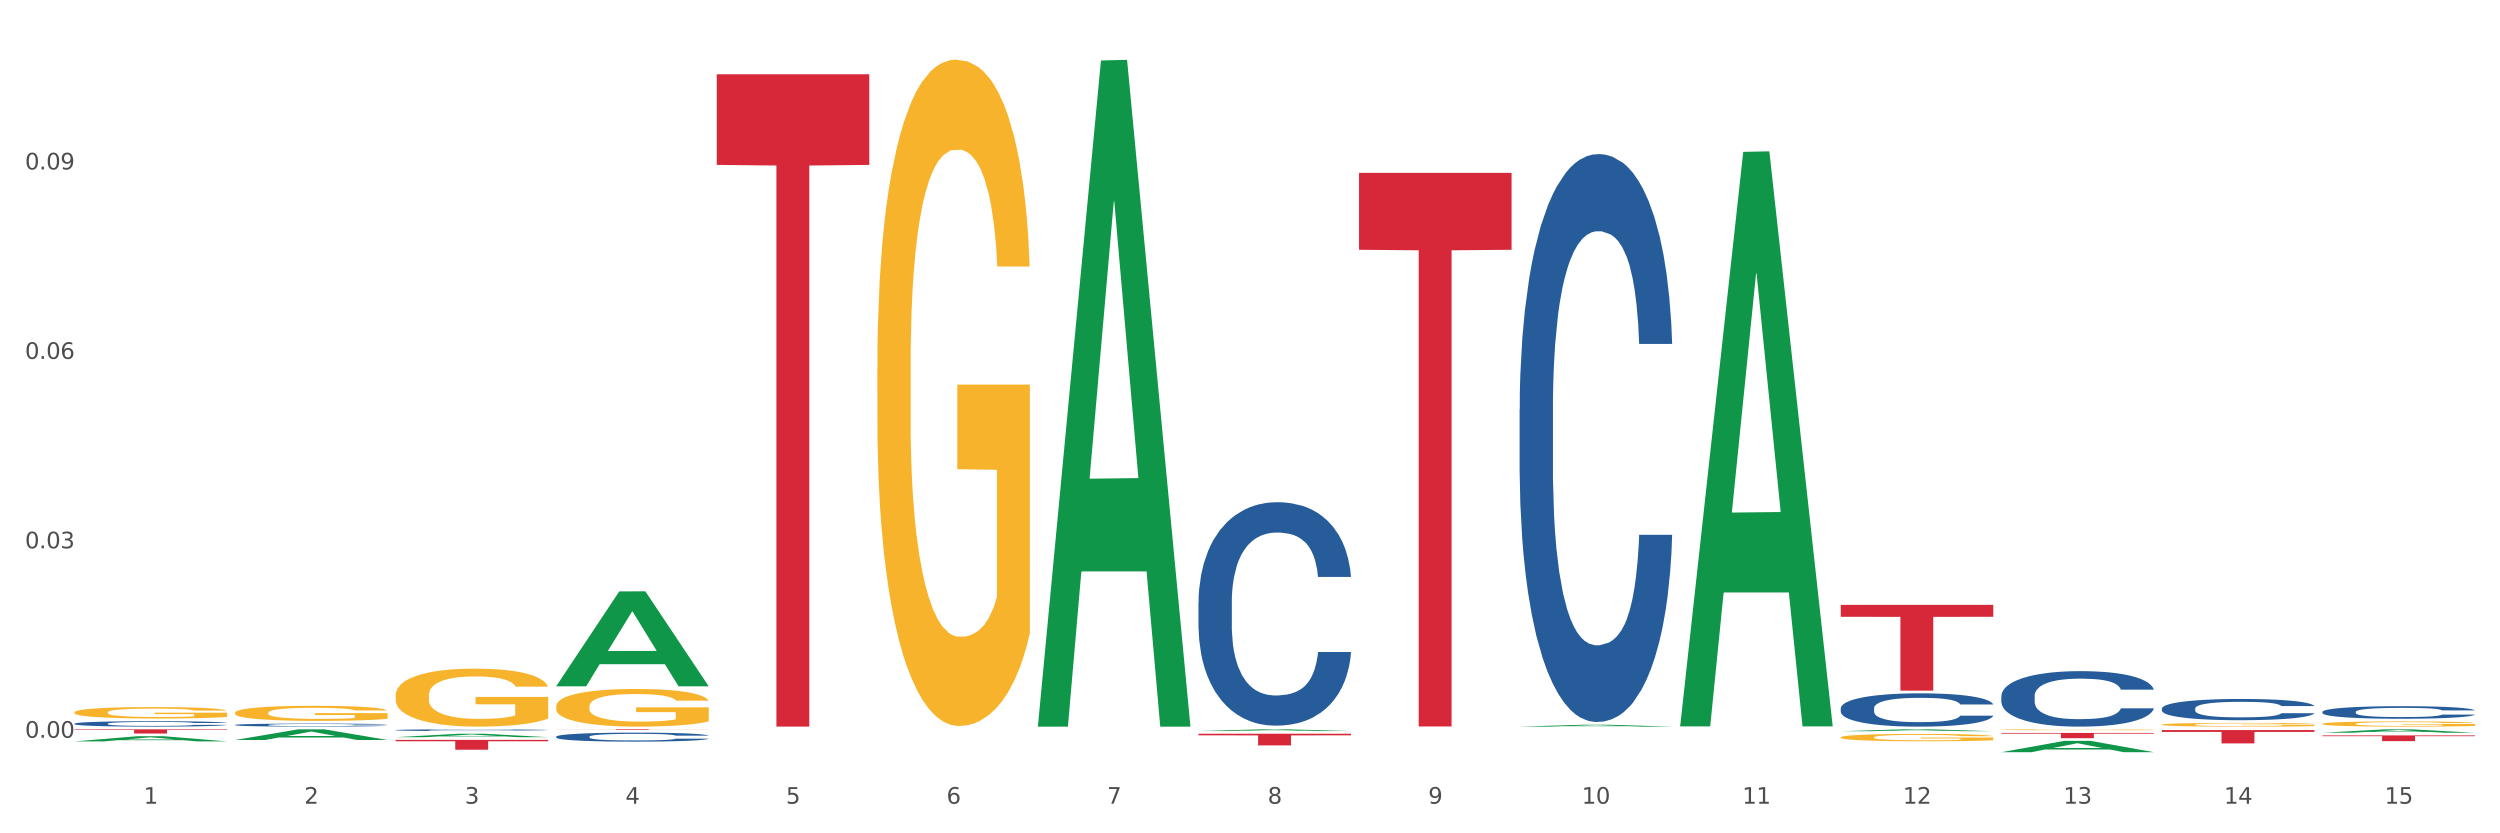 <?xml version="1.0" encoding="utf-8" standalone="no"?>
<!DOCTYPE svg PUBLIC "-//W3C//DTD SVG 1.1//EN"
  "http://www.w3.org/Graphics/SVG/1.1/DTD/svg11.dtd">
<svg xmlns:xlink="http://www.w3.org/1999/xlink" width="1080pt" height="360pt" viewBox="0 0 1080 360" xmlns="http://www.w3.org/2000/svg" version="1.1">
 <rect x="0" y="0" width="1080" height="360" fill="#333333" stroke="none"/>
 <defs>
  <style type="text/css">*{stroke-linejoin: round; stroke-linecap: butt}</style>
 </defs>
 <g id="figure_1">
  <g id="patch_1">
   <path d="M 0 360 
L 1080 360 
L 1080 0 
L 0 0 
z
" style="fill: #ffffff; stroke: #ffffff; stroke-linejoin: miter"/>
  </g>
  <g id="axes_1">
   <g id="matplotlib.axis_1">
    <g id="xtick_1">
     <g id="text_1">
      <!-- 1 -->
      <g style="fill: #4d4d4d" transform="translate(62.07 347.204) scale(0.096 -0.096)">
       <defs>
        <path id="DejaVuSans-31" d="M 794 531 
L 1825 531 
L 1825 4091 
L 703 3866 
L 703 4441 
L 1819 4666 
L 2450 4666 
L 2450 531 
L 3481 531 
L 3481 0 
L 794 0 
L 794 531 
z
" transform="scale(0.016)"/>
       </defs>
       <use xlink:href="#DejaVuSans-31"/>
      </g>
     </g>
    </g>
    <g id="xtick_2">
     <g id="text_2">
      <!-- 2 -->
      <g style="fill: #4d4d4d" transform="translate(131.436 347.204) scale(0.096 -0.096)">
       <defs>
        <path id="DejaVuSans-32" d="M 1228 531 
L 3431 531 
L 3431 0 
L 469 0 
L 469 531 
Q 828 903 1448 1529 
Q 2069 2156 2228 2338 
Q 2531 2678 2651 2914 
Q 2772 3150 2772 3378 
Q 2772 3750 2511 3984 
Q 2250 4219 1831 4219 
Q 1534 4219 1204 4116 
Q 875 4013 500 3803 
L 500 4441 
Q 881 4594 1212 4672 
Q 1544 4750 1819 4750 
Q 2544 4750 2975 4387 
Q 3406 4025 3406 3419 
Q 3406 3131 3298 2873 
Q 3191 2616 2906 2266 
Q 2828 2175 2409 1742 
Q 1991 1309 1228 531 
z
" transform="scale(0.016)"/>
       </defs>
       <use xlink:href="#DejaVuSans-32"/>
      </g>
     </g>
    </g>
    <g id="xtick_3">
     <g id="text_3">
      <!-- 3 -->
      <g style="fill: #4d4d4d" transform="translate(200.802 347.204) scale(0.096 -0.096)">
       <defs>
        <path id="DejaVuSans-33" d="M 2597 2516 
Q 3050 2419 3304 2112 
Q 3559 1806 3559 1356 
Q 3559 666 3084 287 
Q 2609 -91 1734 -91 
Q 1441 -91 1130 -33 
Q 819 25 488 141 
L 488 750 
Q 750 597 1062 519 
Q 1375 441 1716 441 
Q 2309 441 2620 675 
Q 2931 909 2931 1356 
Q 2931 1769 2642 2001 
Q 2353 2234 1838 2234 
L 1294 2234 
L 1294 2753 
L 1863 2753 
Q 2328 2753 2575 2939 
Q 2822 3125 2822 3475 
Q 2822 3834 2567 4026 
Q 2313 4219 1838 4219 
Q 1578 4219 1281 4162 
Q 984 4106 628 3988 
L 628 4550 
Q 988 4650 1302 4700 
Q 1616 4750 1894 4750 
Q 2613 4750 3031 4423 
Q 3450 4097 3450 3541 
Q 3450 3153 3228 2886 
Q 3006 2619 2597 2516 
z
" transform="scale(0.016)"/>
       </defs>
       <use xlink:href="#DejaVuSans-33"/>
      </g>
     </g>
    </g>
    <g id="xtick_4">
     <g id="text_4">
      <!-- 4 -->
      <g style="fill: #4d4d4d" transform="translate(270.169 347.204) scale(0.096 -0.096)">
       <defs>
        <path id="DejaVuSans-34" d="M 2419 4116 
L 825 1625 
L 2419 1625 
L 2419 4116 
z
M 2253 4666 
L 3047 4666 
L 3047 1625 
L 3713 1625 
L 3713 1100 
L 3047 1100 
L 3047 0 
L 2419 0 
L 2419 1100 
L 313 1100 
L 313 1709 
L 2253 4666 
z
" transform="scale(0.016)"/>
       </defs>
       <use xlink:href="#DejaVuSans-34"/>
      </g>
     </g>
    </g>
    <g id="xtick_5">
     <g id="text_5">
      <!-- 5 -->
      <g style="fill: #4d4d4d" transform="translate(339.535 347.204) scale(0.096 -0.096)">
       <defs>
        <path id="DejaVuSans-35" d="M 691 4666 
L 3169 4666 
L 3169 4134 
L 1269 4134 
L 1269 2991 
Q 1406 3038 1543 3061 
Q 1681 3084 1819 3084 
Q 2600 3084 3056 2656 
Q 3513 2228 3513 1497 
Q 3513 744 3044 326 
Q 2575 -91 1722 -91 
Q 1428 -91 1123 -41 
Q 819 9 494 109 
L 494 744 
Q 775 591 1075 516 
Q 1375 441 1709 441 
Q 2250 441 2565 725 
Q 2881 1009 2881 1497 
Q 2881 1984 2565 2268 
Q 2250 2553 1709 2553 
Q 1456 2553 1204 2497 
Q 953 2441 691 2322 
L 691 4666 
z
" transform="scale(0.016)"/>
       </defs>
       <use xlink:href="#DejaVuSans-35"/>
      </g>
     </g>
    </g>
    <g id="xtick_6">
     <g id="text_6">
      <!-- 6 -->
      <g style="fill: #4d4d4d" transform="translate(408.901 347.204) scale(0.096 -0.096)">
       <defs>
        <path id="DejaVuSans-36" d="M 2113 2584 
Q 1688 2584 1439 2293 
Q 1191 2003 1191 1497 
Q 1191 994 1439 701 
Q 1688 409 2113 409 
Q 2538 409 2786 701 
Q 3034 994 3034 1497 
Q 3034 2003 2786 2293 
Q 2538 2584 2113 2584 
z
M 3366 4563 
L 3366 3988 
Q 3128 4100 2886 4159 
Q 2644 4219 2406 4219 
Q 1781 4219 1451 3797 
Q 1122 3375 1075 2522 
Q 1259 2794 1537 2939 
Q 1816 3084 2150 3084 
Q 2853 3084 3261 2657 
Q 3669 2231 3669 1497 
Q 3669 778 3244 343 
Q 2819 -91 2113 -91 
Q 1303 -91 875 529 
Q 447 1150 447 2328 
Q 447 3434 972 4092 
Q 1497 4750 2381 4750 
Q 2619 4750 2861 4703 
Q 3103 4656 3366 4563 
z
" transform="scale(0.016)"/>
       </defs>
       <use xlink:href="#DejaVuSans-36"/>
      </g>
     </g>
    </g>
    <g id="xtick_7">
     <g id="text_7">
      <!-- 7 -->
      <g style="fill: #4d4d4d" transform="translate(478.267 347.204) scale(0.096 -0.096)">
       <defs>
        <path id="DejaVuSans-37" d="M 525 4666 
L 3525 4666 
L 3525 4397 
L 1831 0 
L 1172 0 
L 2766 4134 
L 525 4134 
L 525 4666 
z
" transform="scale(0.016)"/>
       </defs>
       <use xlink:href="#DejaVuSans-37"/>
      </g>
     </g>
    </g>
    <g id="xtick_8">
     <g id="text_8">
      <!-- 8 -->
      <g style="fill: #4d4d4d" transform="translate(547.634 347.204) scale(0.096 -0.096)">
       <defs>
        <path id="DejaVuSans-38" d="M 2034 2216 
Q 1584 2216 1326 1975 
Q 1069 1734 1069 1313 
Q 1069 891 1326 650 
Q 1584 409 2034 409 
Q 2484 409 2743 651 
Q 3003 894 3003 1313 
Q 3003 1734 2745 1975 
Q 2488 2216 2034 2216 
z
M 1403 2484 
Q 997 2584 770 2862 
Q 544 3141 544 3541 
Q 544 4100 942 4425 
Q 1341 4750 2034 4750 
Q 2731 4750 3128 4425 
Q 3525 4100 3525 3541 
Q 3525 3141 3298 2862 
Q 3072 2584 2669 2484 
Q 3125 2378 3379 2068 
Q 3634 1759 3634 1313 
Q 3634 634 3220 271 
Q 2806 -91 2034 -91 
Q 1263 -91 848 271 
Q 434 634 434 1313 
Q 434 1759 690 2068 
Q 947 2378 1403 2484 
z
M 1172 3481 
Q 1172 3119 1398 2916 
Q 1625 2713 2034 2713 
Q 2441 2713 2670 2916 
Q 2900 3119 2900 3481 
Q 2900 3844 2670 4047 
Q 2441 4250 2034 4250 
Q 1625 4250 1398 4047 
Q 1172 3844 1172 3481 
z
" transform="scale(0.016)"/>
       </defs>
       <use xlink:href="#DejaVuSans-38"/>
      </g>
     </g>
    </g>
    <g id="xtick_9">
     <g id="text_9">
      <!-- 9 -->
      <g style="fill: #4d4d4d" transform="translate(617 347.204) scale(0.096 -0.096)">
       <defs>
        <path id="DejaVuSans-39" d="M 703 97 
L 703 672 
Q 941 559 1184 500 
Q 1428 441 1663 441 
Q 2288 441 2617 861 
Q 2947 1281 2994 2138 
Q 2813 1869 2534 1725 
Q 2256 1581 1919 1581 
Q 1219 1581 811 2004 
Q 403 2428 403 3163 
Q 403 3881 828 4315 
Q 1253 4750 1959 4750 
Q 2769 4750 3195 4129 
Q 3622 3509 3622 2328 
Q 3622 1225 3098 567 
Q 2575 -91 1691 -91 
Q 1453 -91 1209 -44 
Q 966 3 703 97 
z
M 1959 2075 
Q 2384 2075 2632 2365 
Q 2881 2656 2881 3163 
Q 2881 3666 2632 3958 
Q 2384 4250 1959 4250 
Q 1534 4250 1286 3958 
Q 1038 3666 1038 3163 
Q 1038 2656 1286 2365 
Q 1534 2075 1959 2075 
z
" transform="scale(0.016)"/>
       </defs>
       <use xlink:href="#DejaVuSans-39"/>
      </g>
     </g>
    </g>
    <g id="xtick_10">
     <g id="text_10">
      <!-- 10 -->
      <g style="fill: #4d4d4d" transform="translate(683.312 347.204) scale(0.096 -0.096)">
       <defs>
        <path id="DejaVuSans-30" d="M 2034 4250 
Q 1547 4250 1301 3770 
Q 1056 3291 1056 2328 
Q 1056 1369 1301 889 
Q 1547 409 2034 409 
Q 2525 409 2770 889 
Q 3016 1369 3016 2328 
Q 3016 3291 2770 3770 
Q 2525 4250 2034 4250 
z
M 2034 4750 
Q 2819 4750 3233 4129 
Q 3647 3509 3647 2328 
Q 3647 1150 3233 529 
Q 2819 -91 2034 -91 
Q 1250 -91 836 529 
Q 422 1150 422 2328 
Q 422 3509 836 4129 
Q 1250 4750 2034 4750 
z
" transform="scale(0.016)"/>
       </defs>
       <use xlink:href="#DejaVuSans-31"/>
       <use xlink:href="#DejaVuSans-30" transform="translate(63.623 0)"/>
      </g>
     </g>
    </g>
    <g id="xtick_11">
     <g id="text_11">
      <!-- 11 -->
      <g style="fill: #4d4d4d" transform="translate(752.678 347.204) scale(0.096 -0.096)">
       <use xlink:href="#DejaVuSans-31"/>
       <use xlink:href="#DejaVuSans-31" transform="translate(63.623 0)"/>
      </g>
     </g>
    </g>
    <g id="xtick_12">
     <g id="text_12">
      <!-- 12 -->
      <g style="fill: #4d4d4d" transform="translate(822.044 347.204) scale(0.096 -0.096)">
       <use xlink:href="#DejaVuSans-31"/>
       <use xlink:href="#DejaVuSans-32" transform="translate(63.623 0)"/>
      </g>
     </g>
    </g>
    <g id="xtick_13">
     <g id="text_13">
      <!-- 13 -->
      <g style="fill: #4d4d4d" transform="translate(891.411 347.204) scale(0.096 -0.096)">
       <use xlink:href="#DejaVuSans-31"/>
       <use xlink:href="#DejaVuSans-33" transform="translate(63.623 0)"/>
      </g>
     </g>
    </g>
    <g id="xtick_14">
     <g id="text_14">
      <!-- 14 -->
      <g style="fill: #4d4d4d" transform="translate(960.777 347.204) scale(0.096 -0.096)">
       <use xlink:href="#DejaVuSans-31"/>
       <use xlink:href="#DejaVuSans-34" transform="translate(63.623 0)"/>
      </g>
     </g>
    </g>
    <g id="xtick_15">
     <g id="text_15">
      <!-- 15 -->
      <g style="fill: #4d4d4d" transform="translate(1030.143 347.204) scale(0.096 -0.096)">
       <use xlink:href="#DejaVuSans-31"/>
       <use xlink:href="#DejaVuSans-35" transform="translate(63.623 0)"/>
      </g>
     </g>
    </g>
    <g id="xtick_16"/>
    <g id="xtick_17"/>
    <g id="xtick_18"/>
    <g id="xtick_19"/>
    <g id="xtick_20"/>
    <g id="xtick_21"/>
    <g id="xtick_22"/>
    <g id="xtick_23"/>
    <g id="xtick_24"/>
    <g id="xtick_25"/>
    <g id="xtick_26"/>
    <g id="xtick_27"/>
    <g id="xtick_28"/>
    <g id="xtick_29"/>
   </g>
   <g id="matplotlib.axis_2">
    <g id="ytick_1">
     <g id="text_16">
      <!-- 0.00 -->
      <g style="fill: #4d4d4d" transform="translate(10.8 318.712) scale(0.096 -0.096)">
       <defs>
        <path id="DejaVuSans-2e" d="M 684 794 
L 1344 794 
L 1344 0 
L 684 0 
L 684 794 
z
" transform="scale(0.016)"/>
       </defs>
       <use xlink:href="#DejaVuSans-30"/>
       <use xlink:href="#DejaVuSans-2e" transform="translate(63.623 0)"/>
       <use xlink:href="#DejaVuSans-30" transform="translate(95.41 0)"/>
       <use xlink:href="#DejaVuSans-30" transform="translate(159.033 0)"/>
      </g>
     </g>
    </g>
    <g id="ytick_2">
     <g id="text_17">
      <!-- 0.03 -->
      <g style="fill: #4d4d4d" transform="translate(10.8 236.876) scale(0.096 -0.096)">
       <use xlink:href="#DejaVuSans-30"/>
       <use xlink:href="#DejaVuSans-2e" transform="translate(63.623 0)"/>
       <use xlink:href="#DejaVuSans-30" transform="translate(95.41 0)"/>
       <use xlink:href="#DejaVuSans-33" transform="translate(159.033 0)"/>
      </g>
     </g>
    </g>
    <g id="ytick_3">
     <g id="text_18">
      <!-- 0.06 -->
      <g style="fill: #4d4d4d" transform="translate(10.8 155.041) scale(0.096 -0.096)">
       <use xlink:href="#DejaVuSans-30"/>
       <use xlink:href="#DejaVuSans-2e" transform="translate(63.623 0)"/>
       <use xlink:href="#DejaVuSans-30" transform="translate(95.41 0)"/>
       <use xlink:href="#DejaVuSans-36" transform="translate(159.033 0)"/>
      </g>
     </g>
    </g>
    <g id="ytick_4">
     <g id="text_19">
      <!-- 0.09 -->
      <g style="fill: #4d4d4d" transform="translate(10.8 73.206) scale(0.096 -0.096)">
       <use xlink:href="#DejaVuSans-30"/>
       <use xlink:href="#DejaVuSans-2e" transform="translate(63.623 0)"/>
       <use xlink:href="#DejaVuSans-30" transform="translate(95.41 0)"/>
       <use xlink:href="#DejaVuSans-39" transform="translate(159.033 0)"/>
      </g>
     </g>
    </g>
    <g id="ytick_5"/>
    <g id="ytick_6"/>
    <g id="ytick_7"/>
    <g id="ytick_8"/>
   </g>
   <g id="PolyCollection_1">
    <path d="M 170.907 300.435 
L 170.985 300.412 
L 170.985 299.589 
L 171.141 298.88 
L 171.919 297.164 
L 173.086 295.746 
L 173.942 294.991 
L 174.798 294.374 
L 175.809 293.756 
L 177.054 293.116 
L 179.31 292.178 
L 180.71 291.698 
L 182.422 291.195 
L 185.534 290.463 
L 187.79 290.051 
L 190.124 289.708 
L 193.937 289.296 
L 196.426 289.113 
L 199.072 288.976 
L 202.261 288.884 
L 204.673 288.862 
L 209.964 288.93 
L 214.476 289.136 
L 216.655 289.296 
L 219.456 289.571 
L 220.934 289.754 
L 223.346 290.12 
L 225.835 290.6 
L 227.547 291.012 
L 230.114 291.789 
L 232.059 292.567 
L 233.849 293.528 
L 234.783 294.191 
L 235.483 294.808 
L 236.105 295.518 
L 236.728 296.638 
L 222.723 296.638 
L 222.179 295.838 
L 221.323 295.083 
L 220.078 294.351 
L 218.989 293.894 
L 217.122 293.322 
L 215.41 292.956 
L 213.62 292.681 
L 211.442 292.453 
L 209.73 292.338 
L 207.319 292.247 
L 202.573 292.27 
L 199.383 292.453 
L 197.204 292.681 
L 195.804 292.887 
L 194.559 293.116 
L 193.159 293.436 
L 191.525 293.916 
L 190.358 294.351 
L 189.191 294.9 
L 188.257 295.449 
L 187.401 296.089 
L 186.701 296.776 
L 186.157 297.485 
L 185.69 298.354 
L 185.301 299.795 
L 185.301 302.928 
L 185.456 303.637 
L 185.845 304.575 
L 186.312 305.284 
L 187.09 306.131 
L 187.79 306.702 
L 189.113 307.526 
L 190.591 308.212 
L 191.758 308.647 
L 192.925 309.013 
L 194.948 309.516 
L 197.204 309.927 
L 199.149 310.179 
L 201.795 310.408 
L 203.584 310.499 
L 205.14 310.545 
L 208.952 310.545 
L 211.675 310.476 
L 214.71 310.316 
L 217.044 310.11 
L 218.989 309.859 
L 221.167 309.447 
L 222.568 309.058 
L 222.568 304.278 
L 205.451 304.255 
L 205.451 301.076 
L 236.805 301.076 
L 236.805 310.408 
L 235.483 310.888 
L 234.004 311.323 
L 232.448 311.712 
L 230.114 312.192 
L 227.314 312.649 
L 224.824 312.97 
L 222.179 313.244 
L 219.067 313.496 
L 215.021 313.724 
L 212.531 313.816 
L 209.419 313.884 
L 205.763 313.907 
L 202.573 313.862 
L 199.461 313.747 
L 196.193 313.541 
L 193.003 313.244 
L 190.591 312.947 
L 188.179 312.581 
L 185.612 312.1 
L 183.589 311.643 
L 182.033 311.231 
L 180.321 310.705 
L 178.454 310.019 
L 177.054 309.401 
L 175.809 308.761 
L 174.486 307.937 
L 173.553 307.228 
L 172.619 306.336 
L 172.074 305.673 
L 171.452 304.644 
L 170.985 303.203 
L 170.907 300.435 
z
" clip-path="url(#p638bb2f848)" style="fill: #f7b32b"/>
    <path d="M 32.175 307.736 
L 32.253 307.732 
L 32.253 307.569 
L 32.408 307.429 
L 33.186 307.09 
L 34.353 306.809 
L 35.209 306.66 
L 36.065 306.538 
L 37.076 306.416 
L 38.321 306.29 
L 40.578 306.104 
L 41.978 306.009 
L 43.69 305.91 
L 46.802 305.765 
L 49.058 305.684 
L 51.392 305.616 
L 55.204 305.535 
L 57.694 305.498 
L 60.339 305.471 
L 63.529 305.453 
L 65.941 305.449 
L 71.231 305.462 
L 75.744 305.503 
L 77.922 305.535 
L 80.723 305.589 
L 82.201 305.625 
L 84.613 305.697 
L 87.103 305.792 
L 88.815 305.874 
L 91.382 306.027 
L 93.327 306.181 
L 95.116 306.371 
L 96.05 306.502 
L 96.75 306.624 
L 97.373 306.764 
L 97.995 306.986 
L 83.991 306.986 
L 83.446 306.828 
L 82.59 306.678 
L 81.346 306.534 
L 80.256 306.443 
L 78.389 306.33 
L 76.677 306.258 
L 74.888 306.204 
L 72.71 306.158 
L 70.998 306.136 
L 68.586 306.118 
L 63.84 306.122 
L 60.65 306.158 
L 58.472 306.204 
L 57.071 306.244 
L 55.827 306.29 
L 54.426 306.353 
L 52.792 306.448 
L 51.625 306.534 
L 50.458 306.642 
L 49.525 306.751 
L 48.669 306.877 
L 47.969 307.013 
L 47.424 307.153 
L 46.957 307.325 
L 46.568 307.61 
L 46.568 308.229 
L 46.724 308.369 
L 47.113 308.554 
L 47.58 308.695 
L 48.358 308.862 
L 49.058 308.975 
L 50.381 309.138 
L 51.859 309.273 
L 53.026 309.359 
L 54.193 309.431 
L 56.216 309.531 
L 58.472 309.612 
L 60.417 309.662 
L 63.062 309.707 
L 64.852 309.725 
L 66.408 309.734 
L 70.22 309.734 
L 72.943 309.721 
L 75.977 309.689 
L 78.311 309.648 
L 80.256 309.599 
L 82.435 309.517 
L 83.835 309.44 
L 83.835 308.496 
L 66.719 308.491 
L 66.719 307.863 
L 98.073 307.863 
L 98.073 309.707 
L 96.75 309.802 
L 95.272 309.888 
L 93.716 309.965 
L 91.382 310.06 
L 88.581 310.15 
L 86.091 310.214 
L 83.446 310.268 
L 80.334 310.318 
L 76.288 310.363 
L 73.799 310.381 
L 70.687 310.394 
L 67.03 310.399 
L 63.84 310.39 
L 60.728 310.367 
L 57.461 310.327 
L 54.271 310.268 
L 51.859 310.209 
L 49.447 310.137 
L 46.879 310.042 
L 44.857 309.951 
L 43.301 309.87 
L 41.589 309.766 
L 39.722 309.63 
L 38.321 309.508 
L 37.076 309.382 
L 35.754 309.219 
L 34.82 309.079 
L 33.887 308.903 
L 33.342 308.771 
L 32.72 308.568 
L 32.253 308.283 
L 32.175 307.736 
z
" clip-path="url(#p638bb2f848)" style="fill: #f7b32b"/>
    <path d="M 101.541 307.921 
L 101.619 307.915 
L 101.619 307.7 
L 101.775 307.516 
L 102.553 307.069 
L 103.72 306.7 
L 104.575 306.503 
L 105.431 306.342 
L 106.443 306.181 
L 107.688 306.015 
L 109.944 305.77 
L 111.344 305.645 
L 113.056 305.514 
L 116.168 305.324 
L 118.424 305.216 
L 120.758 305.127 
L 124.57 305.02 
L 127.06 304.972 
L 129.705 304.936 
L 132.895 304.913 
L 135.307 304.907 
L 140.598 304.925 
L 145.11 304.978 
L 147.289 305.02 
L 150.089 305.091 
L 151.568 305.139 
L 153.979 305.234 
L 156.469 305.359 
L 158.181 305.467 
L 160.748 305.669 
L 162.693 305.872 
L 164.483 306.122 
L 165.416 306.295 
L 166.117 306.455 
L 166.739 306.64 
L 167.361 306.932 
L 153.357 306.932 
L 152.812 306.723 
L 151.957 306.527 
L 150.712 306.336 
L 149.623 306.217 
L 147.755 306.068 
L 146.044 305.973 
L 144.254 305.901 
L 142.076 305.842 
L 140.364 305.812 
L 137.952 305.788 
L 133.206 305.794 
L 130.017 305.842 
L 127.838 305.901 
L 126.438 305.955 
L 125.193 306.015 
L 123.792 306.098 
L 122.159 306.223 
L 120.992 306.336 
L 119.825 306.479 
L 118.891 306.622 
L 118.035 306.789 
L 117.335 306.968 
L 116.79 307.152 
L 116.324 307.379 
L 115.935 307.754 
L 115.935 308.57 
L 116.09 308.755 
L 116.479 308.999 
L 116.946 309.183 
L 117.724 309.404 
L 118.424 309.553 
L 119.747 309.767 
L 121.225 309.946 
L 122.392 310.059 
L 123.559 310.154 
L 125.582 310.285 
L 127.838 310.393 
L 129.783 310.458 
L 132.428 310.518 
L 134.218 310.542 
L 135.774 310.553 
L 139.586 310.553 
L 142.309 310.536 
L 145.343 310.494 
L 147.678 310.44 
L 149.623 310.375 
L 151.801 310.268 
L 153.201 310.166 
L 153.201 308.921 
L 136.085 308.915 
L 136.085 308.087 
L 167.439 308.087 
L 167.439 310.518 
L 166.117 310.643 
L 164.638 310.756 
L 163.082 310.857 
L 160.748 310.982 
L 157.947 311.101 
L 155.458 311.185 
L 152.812 311.256 
L 149.7 311.322 
L 145.655 311.381 
L 143.165 311.405 
L 140.053 311.423 
L 136.396 311.429 
L 133.206 311.417 
L 130.094 311.387 
L 126.827 311.334 
L 123.637 311.256 
L 121.225 311.179 
L 118.813 311.084 
L 116.246 310.959 
L 114.223 310.839 
L 112.667 310.732 
L 110.955 310.595 
L 109.088 310.416 
L 107.688 310.256 
L 106.443 310.089 
L 105.12 309.874 
L 104.186 309.69 
L 103.253 309.457 
L 102.708 309.285 
L 102.086 309.017 
L 101.619 308.641 
L 101.541 307.921 
z
" clip-path="url(#p638bb2f848)" style="fill: #f7b32b"/>
    <path d="M 795.203 315.888 
L 795.271 315.887 
L 822.446 315.065 
L 833.723 315.065 
L 861.101 315.89 
L 848.058 315.89 
L 842.147 315.697 
L 814.09 315.697 
L 813.886 315.701 
L 808.179 315.89 
L 795.203 315.89 
L 795.203 315.888 
L 817.622 315.583 
L 838.615 315.582 
L 828.22 315.24 
L 828.084 315.239 
L 827.949 315.241 
L 817.554 315.582 
L 817.622 315.583 
L 795.203 315.888 
z
" clip-path="url(#p638bb2f848)" style="fill: #109648"/>
    <path d="M 864.57 324.94 
L 864.638 324.936 
L 891.812 320.051 
L 903.089 320.046 
L 930.468 324.95 
L 917.424 324.95 
L 911.513 323.808 
L 883.456 323.808 
L 883.252 323.826 
L 877.545 324.95 
L 864.57 324.95 
L 864.57 324.94 
L 886.989 323.126 
L 907.981 323.122 
L 897.587 321.091 
L 897.451 321.082 
L 897.315 321.096 
L 886.921 323.122 
L 886.989 323.126 
L 864.57 324.94 
z
" clip-path="url(#p638bb2f848)" style="fill: #109648"/>
    <path d="M 1003.302 316.543 
L 1003.37 316.542 
L 1030.544 315.066 
L 1041.822 315.065 
L 1069.2 316.546 
L 1056.156 316.546 
L 1050.246 316.201 
L 1022.188 316.201 
L 1021.984 316.207 
L 1016.278 316.546 
L 1003.302 316.546 
L 1003.302 316.543 
L 1025.721 315.995 
L 1046.713 315.994 
L 1036.319 315.38 
L 1036.183 315.378 
L 1036.047 315.382 
L 1025.653 315.994 
L 1025.721 315.995 
L 1003.302 316.543 
z
" clip-path="url(#p638bb2f848)" style="fill: #109648"/>
    <path d="M 170.907 318.463 
L 170.975 318.462 
L 198.15 316.975 
L 209.427 316.973 
L 236.805 318.466 
L 223.762 318.466 
L 217.851 318.118 
L 189.794 318.118 
L 189.59 318.124 
L 183.883 318.466 
L 170.907 318.466 
L 170.907 318.463 
L 193.326 317.911 
L 214.319 317.909 
L 203.924 317.292 
L 203.788 317.289 
L 203.653 317.293 
L 193.258 317.909 
L 193.326 317.911 
L 170.907 318.463 
z
" clip-path="url(#p638bb2f848)" style="fill: #109648"/>
    <path d="M 448.372 313.366 
L 448.44 313.096 
L 475.615 26.127 
L 486.892 25.856 
L 514.27 313.907 
L 501.227 313.907 
L 495.316 246.831 
L 467.259 246.831 
L 467.055 247.912 
L 461.348 313.907 
L 448.372 313.907 
L 448.372 313.366 
L 470.791 206.801 
L 491.783 206.53 
L 481.389 87.253 
L 481.253 86.712 
L 481.117 87.523 
L 470.723 206.53 
L 470.791 206.801 
L 448.372 313.366 
z
" clip-path="url(#p638bb2f848)" style="fill: #109648"/>
    <path d="M 1003.302 317.703 
L 1069.2 317.703 
L 1069.2 318.045 
L 1043.278 318.047 
L 1043.278 320.161 
L 1029.068 320.161 
L 1029.068 318.047 
L 1003.302 318.045 
L 1003.302 317.706 
L 1003.302 317.703 
z
" clip-path="url(#p638bb2f848)" style="fill: #d62839"/>
    <path d="M 864.57 315.251 
L 864.647 315.251 
L 864.647 315.237 
L 864.803 315.226 
L 865.581 315.198 
L 866.748 315.175 
L 867.604 315.163 
L 868.46 315.153 
L 869.471 315.143 
L 870.716 315.133 
L 872.972 315.118 
L 874.373 315.11 
L 876.084 315.102 
L 879.196 315.09 
L 881.453 315.084 
L 883.787 315.078 
L 887.599 315.072 
L 890.089 315.069 
L 892.734 315.066 
L 895.924 315.065 
L 898.336 315.065 
L 903.626 315.066 
L 908.139 315.069 
L 910.317 315.072 
L 913.118 315.076 
L 914.596 315.079 
L 917.008 315.085 
L 919.498 315.093 
L 921.209 315.099 
L 923.777 315.112 
L 925.722 315.124 
L 927.511 315.14 
L 928.445 315.15 
L 929.145 315.16 
L 929.767 315.172 
L 930.39 315.19 
L 916.385 315.19 
L 915.841 315.177 
L 914.985 315.165 
L 913.74 315.153 
L 912.651 315.146 
L 910.784 315.136 
L 909.072 315.13 
L 907.283 315.126 
L 905.104 315.122 
L 903.393 315.121 
L 900.981 315.119 
L 896.235 315.119 
L 893.045 315.122 
L 890.867 315.126 
L 889.466 315.129 
L 888.221 315.133 
L 886.821 315.138 
L 885.187 315.146 
L 884.02 315.153 
L 882.853 315.162 
L 881.919 315.171 
L 881.064 315.181 
L 880.363 315.192 
L 879.819 315.203 
L 879.352 315.217 
L 878.963 315.241 
L 878.963 315.291 
L 879.119 315.302 
L 879.508 315.318 
L 879.974 315.329 
L 880.752 315.343 
L 881.453 315.352 
L 882.775 315.365 
L 884.253 315.376 
L 885.42 315.383 
L 886.587 315.389 
L 888.61 315.397 
L 890.867 315.404 
L 892.812 315.408 
L 895.457 315.412 
L 897.246 315.413 
L 898.802 315.414 
L 902.615 315.414 
L 905.338 315.413 
L 908.372 315.41 
L 910.706 315.407 
L 912.651 315.403 
L 914.829 315.396 
L 916.23 315.39 
L 916.23 315.313 
L 899.114 315.312 
L 899.114 315.261 
L 930.468 315.261 
L 930.468 315.412 
L 929.145 315.419 
L 927.667 315.426 
L 926.111 315.433 
L 923.777 315.44 
L 920.976 315.448 
L 918.486 315.453 
L 915.841 315.457 
L 912.729 315.461 
L 908.683 315.465 
L 906.193 315.466 
L 903.081 315.468 
L 899.425 315.468 
L 896.235 315.467 
L 893.123 315.465 
L 889.855 315.462 
L 886.665 315.457 
L 884.253 315.452 
L 881.842 315.447 
L 879.274 315.439 
L 877.251 315.431 
L 875.695 315.425 
L 873.984 315.416 
L 872.116 315.405 
L 870.716 315.395 
L 869.471 315.385 
L 868.149 315.372 
L 867.215 315.36 
L 866.281 315.346 
L 865.737 315.335 
L 865.114 315.319 
L 864.647 315.295 
L 864.57 315.251 
z
" clip-path="url(#p638bb2f848)" style="fill: #f7b32b"/>
    <path d="M 1003.302 312.696 
L 1003.38 312.694 
L 1003.38 312.62 
L 1003.535 312.557 
L 1004.314 312.402 
L 1005.481 312.275 
L 1006.336 312.207 
L 1007.192 312.152 
L 1008.204 312.096 
L 1009.448 312.039 
L 1011.705 311.954 
L 1013.105 311.911 
L 1014.817 311.866 
L 1017.929 311.8 
L 1020.185 311.763 
L 1022.519 311.732 
L 1026.331 311.695 
L 1028.821 311.679 
L 1031.466 311.667 
L 1034.656 311.658 
L 1037.068 311.656 
L 1042.358 311.662 
L 1046.871 311.681 
L 1049.049 311.695 
L 1051.85 311.72 
L 1053.328 311.736 
L 1055.74 311.769 
L 1058.23 311.812 
L 1059.942 311.849 
L 1062.509 311.919 
L 1064.454 311.989 
L 1066.244 312.076 
L 1067.177 312.135 
L 1067.877 312.191 
L 1068.5 312.254 
L 1069.122 312.355 
L 1055.118 312.355 
L 1054.573 312.283 
L 1053.717 312.215 
L 1052.473 312.15 
L 1051.383 312.108 
L 1049.516 312.057 
L 1047.805 312.024 
L 1046.015 312 
L 1043.837 311.979 
L 1042.125 311.969 
L 1039.713 311.96 
L 1034.967 311.963 
L 1031.777 311.979 
L 1029.599 312 
L 1028.199 312.018 
L 1026.954 312.039 
L 1025.553 312.067 
L 1023.919 312.111 
L 1022.752 312.15 
L 1021.585 312.199 
L 1020.652 312.248 
L 1019.796 312.306 
L 1019.096 312.368 
L 1018.551 312.431 
L 1018.084 312.509 
L 1017.695 312.639 
L 1017.695 312.921 
L 1017.851 312.984 
L 1018.24 313.069 
L 1018.707 313.132 
L 1019.485 313.208 
L 1020.185 313.26 
L 1021.508 313.334 
L 1022.986 313.395 
L 1024.153 313.434 
L 1025.32 313.467 
L 1027.343 313.513 
L 1029.599 313.55 
L 1031.544 313.572 
L 1034.189 313.593 
L 1035.979 313.601 
L 1037.535 313.605 
L 1041.347 313.605 
L 1044.07 313.599 
L 1047.104 313.585 
L 1049.438 313.566 
L 1051.383 313.543 
L 1053.562 313.506 
L 1054.962 313.471 
L 1054.962 313.042 
L 1037.846 313.04 
L 1037.846 312.754 
L 1069.2 312.754 
L 1069.2 313.593 
L 1067.877 313.636 
L 1066.399 313.675 
L 1064.843 313.71 
L 1062.509 313.753 
L 1059.708 313.794 
L 1057.219 313.823 
L 1054.573 313.848 
L 1051.461 313.87 
L 1047.416 313.891 
L 1044.926 313.899 
L 1041.814 313.905 
L 1038.157 313.907 
L 1034.967 313.903 
L 1031.855 313.893 
L 1028.588 313.874 
L 1025.398 313.848 
L 1022.986 313.821 
L 1020.574 313.788 
L 1018.007 313.745 
L 1015.984 313.704 
L 1014.428 313.667 
L 1012.716 313.619 
L 1010.849 313.558 
L 1009.448 313.502 
L 1008.204 313.445 
L 1006.881 313.371 
L 1005.947 313.307 
L 1005.014 313.227 
L 1004.469 313.167 
L 1003.847 313.075 
L 1003.38 312.945 
L 1003.302 312.696 
z
" clip-path="url(#p638bb2f848)" style="fill: #f7b32b"/>
    <path d="M 933.936 313.035 
L 934.014 313.033 
L 934.014 312.98 
L 934.169 312.934 
L 934.947 312.823 
L 936.114 312.731 
L 936.97 312.682 
L 937.826 312.642 
L 938.837 312.602 
L 940.082 312.561 
L 942.338 312.5 
L 943.739 312.469 
L 945.45 312.436 
L 948.563 312.389 
L 950.819 312.362 
L 953.153 312.34 
L 956.965 312.314 
L 959.455 312.302 
L 962.1 312.293 
L 965.29 312.287 
L 967.702 312.285 
L 972.992 312.29 
L 977.505 312.303 
L 979.683 312.314 
L 982.484 312.331 
L 983.962 312.343 
L 986.374 312.367 
L 988.864 312.398 
L 990.575 312.425 
L 993.143 312.475 
L 995.088 312.525 
L 996.877 312.588 
L 997.811 312.631 
L 998.511 312.67 
L 999.134 312.716 
L 999.756 312.789 
L 985.752 312.789 
L 985.207 312.737 
L 984.351 312.688 
L 983.106 312.641 
L 982.017 312.611 
L 980.15 312.574 
L 978.438 312.551 
L 976.649 312.533 
L 974.47 312.518 
L 972.759 312.511 
L 970.347 312.505 
L 965.601 312.506 
L 962.411 312.518 
L 960.233 312.533 
L 958.832 312.546 
L 957.588 312.561 
L 956.187 312.582 
L 954.553 312.613 
L 953.386 312.641 
L 952.219 312.676 
L 951.286 312.712 
L 950.43 312.753 
L 949.73 312.798 
L 949.185 312.844 
L 948.718 312.9 
L 948.329 312.993 
L 948.329 313.196 
L 948.485 313.242 
L 948.874 313.303 
L 949.341 313.349 
L 950.119 313.404 
L 950.819 313.441 
L 952.141 313.494 
L 953.62 313.538 
L 954.787 313.567 
L 955.954 313.59 
L 957.977 313.623 
L 960.233 313.65 
L 962.178 313.666 
L 964.823 313.681 
L 966.613 313.687 
L 968.169 313.69 
L 971.981 313.69 
L 974.704 313.685 
L 977.738 313.675 
L 980.072 313.661 
L 982.017 313.645 
L 984.196 313.618 
L 985.596 313.593 
L 985.596 313.284 
L 968.48 313.282 
L 968.48 313.076 
L 999.834 313.076 
L 999.834 313.681 
L 998.511 313.712 
L 997.033 313.74 
L 995.477 313.765 
L 993.143 313.796 
L 990.342 313.826 
L 987.852 313.847 
L 985.207 313.864 
L 982.095 313.881 
L 978.049 313.895 
L 975.56 313.901 
L 972.448 313.906 
L 968.791 313.907 
L 965.601 313.904 
L 962.489 313.897 
L 959.221 313.884 
L 956.032 313.864 
L 953.62 313.845 
L 951.208 313.821 
L 948.64 313.79 
L 946.618 313.761 
L 945.061 313.734 
L 943.35 313.7 
L 941.483 313.656 
L 940.082 313.616 
L 938.837 313.574 
L 937.515 313.521 
L 936.581 313.475 
L 935.648 313.417 
L 935.103 313.374 
L 934.48 313.307 
L 934.014 313.214 
L 933.936 313.035 
z
" clip-path="url(#p638bb2f848)" style="fill: #f7b32b"/>
    <path d="M 933.936 315.393 
L 999.834 315.393 
L 999.834 316.193 
L 973.912 316.199 
L 973.912 321.152 
L 959.702 321.152 
L 959.702 316.199 
L 933.936 316.193 
L 933.936 315.398 
L 933.936 315.393 
z
" clip-path="url(#p638bb2f848)" style="fill: #d62839"/>
    <path d="M 864.57 316.625 
L 930.468 316.625 
L 930.468 316.94 
L 904.546 316.942 
L 904.546 318.889 
L 890.335 318.889 
L 890.335 316.942 
L 864.57 316.94 
L 864.57 316.627 
L 864.57 316.625 
z
" clip-path="url(#p638bb2f848)" style="fill: #d62839"/>
    <path d="M 795.203 261.304 
L 861.101 261.304 
L 861.101 266.453 
L 835.179 266.488 
L 835.179 298.361 
L 820.969 298.361 
L 820.969 266.488 
L 795.203 266.453 
L 795.203 261.338 
L 795.203 261.304 
z
" clip-path="url(#p638bb2f848)" style="fill: #d62839"/>
    <path d="M 587.105 74.666 
L 653.003 74.666 
L 653.003 107.903 
L 627.081 108.128 
L 627.081 313.84 
L 612.871 313.84 
L 612.871 108.128 
L 587.105 107.903 
L 587.105 74.89 
L 587.105 74.666 
z
" clip-path="url(#p638bb2f848)" style="fill: #d62839"/>
    <path d="M 240.274 296.406 
L 240.342 296.367 
L 267.516 255.488 
L 278.793 255.45 
L 306.172 296.483 
L 293.128 296.483 
L 287.217 286.928 
L 259.16 286.928 
L 258.956 287.082 
L 253.249 296.483 
L 240.274 296.483 
L 240.274 296.406 
L 262.693 281.225 
L 283.685 281.187 
L 273.291 264.196 
L 273.155 264.119 
L 273.019 264.234 
L 262.625 281.187 
L 262.693 281.225 
L 240.274 296.406 
z
" clip-path="url(#p638bb2f848)" style="fill: #109648"/>
    <path d="M 101.541 319.672 
L 101.609 319.668 
L 128.784 315.069 
L 140.061 315.065 
L 167.439 319.681 
L 154.395 319.681 
L 148.485 318.606 
L 120.427 318.606 
L 120.224 318.623 
L 114.517 319.681 
L 101.541 319.681 
L 101.541 319.672 
L 123.96 317.964 
L 144.952 317.96 
L 134.558 316.048 
L 134.422 316.04 
L 134.286 316.053 
L 123.892 317.96 
L 123.96 317.964 
L 101.541 319.672 
z
" clip-path="url(#p638bb2f848)" style="fill: #109648"/>
    <path d="M 32.175 320.272 
L 32.243 320.27 
L 59.417 318.037 
L 70.695 318.035 
L 98.073 320.277 
L 85.029 320.277 
L 79.119 319.755 
L 51.061 319.755 
L 50.857 319.763 
L 45.151 320.277 
L 32.175 320.277 
L 32.175 320.272 
L 54.594 319.443 
L 75.586 319.441 
L 65.192 318.512 
L 65.056 318.508 
L 64.92 318.515 
L 54.526 319.441 
L 54.594 319.443 
L 32.175 320.272 
z
" clip-path="url(#p638bb2f848)" style="fill: #109648"/>
    <path d="M 1003.302 307.51 
L 1003.38 307.505 
L 1003.38 307.366 
L 1003.614 307.178 
L 1004.47 306.831 
L 1005.561 306.568 
L 1007.43 306.261 
L 1008.443 306.132 
L 1009.767 305.989 
L 1012.494 305.756 
L 1015.609 305.557 
L 1017.79 305.448 
L 1019.426 305.379 
L 1023.087 305.255 
L 1025.19 305.2 
L 1027.371 305.156 
L 1029.241 305.126 
L 1032.356 305.091 
L 1034.849 305.077 
L 1037.731 305.072 
L 1040.146 305.077 
L 1043.339 305.096 
L 1048.013 305.156 
L 1049.805 305.191 
L 1052.219 305.25 
L 1054.712 305.329 
L 1056.737 305.409 
L 1059.074 305.523 
L 1061.489 305.671 
L 1063.825 305.86 
L 1065.461 306.033 
L 1066.785 306.217 
L 1067.954 306.44 
L 1068.811 306.682 
L 1069.2 306.886 
L 1054.945 306.886 
L 1054.556 306.702 
L 1053.777 306.504 
L 1052.998 306.37 
L 1052.141 306.261 
L 1050.817 306.137 
L 1049.649 306.058 
L 1047.701 305.964 
L 1045.91 305.904 
L 1044.43 305.87 
L 1042.638 305.84 
L 1038.822 305.81 
L 1036.095 305.81 
L 1034.382 305.82 
L 1032.278 305.845 
L 1030.487 305.879 
L 1028.384 305.939 
L 1026.748 306.003 
L 1025.112 306.088 
L 1024.178 306.147 
L 1022.775 306.256 
L 1021.841 306.345 
L 1020.594 306.499 
L 1019.893 306.608 
L 1018.647 306.891 
L 1018.102 307.099 
L 1017.868 307.243 
L 1017.712 307.401 
L 1017.712 308.174 
L 1018.18 308.521 
L 1018.569 308.67 
L 1019.192 308.839 
L 1020.361 309.057 
L 1022.074 309.27 
L 1023.866 309.423 
L 1025.346 309.518 
L 1026.748 309.587 
L 1028.15 309.642 
L 1029.864 309.691 
L 1031.266 309.721 
L 1033.369 309.751 
L 1035.862 309.765 
L 1037.809 309.765 
L 1041.781 309.741 
L 1043.573 309.716 
L 1045.287 309.681 
L 1047.156 309.627 
L 1048.636 309.567 
L 1049.493 309.523 
L 1050.895 309.428 
L 1051.986 309.329 
L 1052.92 309.215 
L 1053.543 309.116 
L 1054.244 308.967 
L 1054.79 308.799 
L 1054.945 308.71 
L 1069.2 308.71 
L 1068.888 308.888 
L 1068.343 309.062 
L 1067.253 309.295 
L 1066.396 309.428 
L 1065.072 309.592 
L 1063.67 309.731 
L 1061.722 309.884 
L 1059.931 309.998 
L 1058.061 310.098 
L 1056.036 310.187 
L 1052.375 310.311 
L 1051.051 310.345 
L 1048.247 310.405 
L 1046.066 310.44 
L 1042.872 310.474 
L 1039.6 310.494 
L 1036.173 310.499 
L 1033.135 310.489 
L 1029.786 310.459 
L 1027.683 310.43 
L 1025.346 310.385 
L 1022.62 310.316 
L 1020.049 310.231 
L 1017.634 310.132 
L 1015.376 310.018 
L 1013.272 309.889 
L 1010.546 309.676 
L 1008.521 309.468 
L 1007.041 309.275 
L 1006.028 309.111 
L 1005.016 308.903 
L 1004.47 308.759 
L 1003.614 308.412 
L 1003.302 308.09 
L 1003.302 307.51 
z
" clip-path="url(#p638bb2f848)" style="fill: #255c99"/>
    <path d="M 795.203 305.983 
L 795.281 305.97 
L 795.281 305.602 
L 795.515 305.103 
L 796.372 304.183 
L 797.462 303.487 
L 799.332 302.672 
L 800.344 302.33 
L 801.669 301.949 
L 804.395 301.332 
L 807.511 300.806 
L 809.692 300.517 
L 811.327 300.333 
L 814.988 300.004 
L 817.092 299.86 
L 819.273 299.742 
L 821.142 299.663 
L 824.258 299.571 
L 826.75 299.531 
L 829.632 299.518 
L 832.047 299.531 
L 835.241 299.584 
L 839.914 299.742 
L 841.706 299.834 
L 844.121 299.991 
L 846.613 300.202 
L 848.638 300.412 
L 850.975 300.714 
L 853.39 301.108 
L 855.727 301.608 
L 857.362 302.068 
L 858.687 302.554 
L 859.855 303.145 
L 860.712 303.789 
L 861.101 304.328 
L 846.847 304.328 
L 846.457 303.842 
L 845.678 303.316 
L 844.899 302.961 
L 844.043 302.672 
L 842.718 302.343 
L 841.55 302.133 
L 839.603 301.884 
L 837.811 301.726 
L 836.331 301.634 
L 834.54 301.555 
L 830.723 301.476 
L 827.997 301.476 
L 826.283 301.502 
L 824.18 301.568 
L 822.388 301.66 
L 820.285 301.818 
L 818.649 301.989 
L 817.014 302.212 
L 816.079 302.37 
L 814.677 302.659 
L 813.742 302.895 
L 812.496 303.303 
L 811.795 303.592 
L 810.548 304.341 
L 810.003 304.893 
L 809.77 305.274 
L 809.614 305.694 
L 809.614 307.744 
L 810.081 308.664 
L 810.471 309.058 
L 811.094 309.505 
L 812.262 310.083 
L 813.976 310.648 
L 815.767 311.056 
L 817.247 311.305 
L 818.649 311.489 
L 820.051 311.634 
L 821.765 311.765 
L 823.167 311.844 
L 825.27 311.923 
L 827.763 311.962 
L 829.71 311.962 
L 833.683 311.897 
L 835.474 311.831 
L 837.188 311.739 
L 839.057 311.595 
L 840.537 311.437 
L 841.394 311.319 
L 842.796 311.069 
L 843.887 310.806 
L 844.822 310.504 
L 845.445 310.241 
L 846.146 309.847 
L 846.691 309.4 
L 846.847 309.164 
L 861.101 309.164 
L 860.79 309.637 
L 860.245 310.097 
L 859.154 310.714 
L 858.297 311.069 
L 856.973 311.503 
L 855.571 311.87 
L 853.624 312.278 
L 851.832 312.58 
L 849.963 312.843 
L 847.937 313.079 
L 844.276 313.408 
L 842.952 313.5 
L 840.148 313.658 
L 837.967 313.75 
L 834.773 313.842 
L 831.502 313.894 
L 828.074 313.907 
L 825.037 313.881 
L 821.687 313.802 
L 819.584 313.723 
L 817.247 313.605 
L 814.521 313.421 
L 811.951 313.198 
L 809.536 312.935 
L 807.277 312.633 
L 805.174 312.291 
L 802.448 311.726 
L 800.422 311.174 
L 798.942 310.662 
L 797.93 310.228 
L 796.917 309.676 
L 796.372 309.295 
L 795.515 308.375 
L 795.203 307.521 
L 795.203 305.983 
z
" clip-path="url(#p638bb2f848)" style="fill: #255c99"/>
    <path d="M 864.57 300.705 
L 864.648 300.683 
L 864.648 300.07 
L 864.881 299.238 
L 865.738 297.705 
L 866.829 296.545 
L 868.698 295.187 
L 869.711 294.618 
L 871.035 293.983 
L 873.761 292.954 
L 876.877 292.078 
L 879.058 291.596 
L 880.694 291.29 
L 884.355 290.742 
L 886.458 290.502 
L 888.639 290.305 
L 890.508 290.173 
L 893.624 290.02 
L 896.117 289.954 
L 898.999 289.932 
L 901.413 289.954 
L 904.607 290.042 
L 909.281 290.305 
L 911.072 290.458 
L 913.487 290.721 
L 915.979 291.071 
L 918.005 291.421 
L 920.341 291.925 
L 922.756 292.582 
L 925.093 293.414 
L 926.729 294.18 
L 928.053 294.99 
L 929.221 295.975 
L 930.078 297.048 
L 930.468 297.946 
L 916.213 297.946 
L 915.824 297.136 
L 915.045 296.26 
L 914.266 295.669 
L 913.409 295.187 
L 912.085 294.64 
L 910.916 294.289 
L 908.969 293.873 
L 907.177 293.611 
L 905.697 293.457 
L 903.906 293.326 
L 900.089 293.195 
L 897.363 293.195 
L 895.649 293.238 
L 893.546 293.348 
L 891.754 293.501 
L 889.651 293.764 
L 888.016 294.049 
L 886.38 294.421 
L 885.445 294.684 
L 884.043 295.165 
L 883.108 295.559 
L 881.862 296.238 
L 881.161 296.72 
L 879.915 297.968 
L 879.369 298.887 
L 879.136 299.522 
L 878.98 300.223 
L 878.98 303.639 
L 879.447 305.171 
L 879.837 305.828 
L 880.46 306.572 
L 881.628 307.536 
L 883.342 308.477 
L 885.134 309.156 
L 886.614 309.572 
L 888.016 309.879 
L 889.418 310.119 
L 891.131 310.338 
L 892.533 310.47 
L 894.637 310.601 
L 897.129 310.667 
L 899.076 310.667 
L 903.049 310.557 
L 904.841 310.448 
L 906.554 310.295 
L 908.424 310.054 
L 909.904 309.791 
L 910.76 309.594 
L 912.163 309.178 
L 913.253 308.74 
L 914.188 308.237 
L 914.811 307.799 
L 915.512 307.142 
L 916.057 306.397 
L 916.213 306.003 
L 930.468 306.003 
L 930.156 306.791 
L 929.611 307.558 
L 928.52 308.587 
L 927.663 309.178 
L 926.339 309.901 
L 924.937 310.514 
L 922.99 311.192 
L 921.198 311.696 
L 919.329 312.134 
L 917.304 312.528 
L 913.643 313.075 
L 912.318 313.229 
L 909.514 313.491 
L 907.333 313.645 
L 904.14 313.798 
L 900.868 313.885 
L 897.441 313.907 
L 894.403 313.864 
L 891.053 313.732 
L 888.95 313.601 
L 886.614 313.404 
L 883.887 313.097 
L 881.317 312.725 
L 878.902 312.287 
L 876.643 311.783 
L 874.54 311.214 
L 871.814 310.273 
L 869.789 309.353 
L 868.309 308.499 
L 867.296 307.777 
L 866.283 306.857 
L 865.738 306.222 
L 864.881 304.69 
L 864.57 303.266 
L 864.57 300.705 
z
" clip-path="url(#p638bb2f848)" style="fill: #255c99"/>
    <path d="M 933.936 306.075 
L 934.014 306.067 
L 934.014 305.833 
L 934.247 305.514 
L 935.104 304.928 
L 936.195 304.483 
L 938.064 303.964 
L 939.077 303.746 
L 940.401 303.503 
L 943.127 303.109 
L 946.243 302.774 
L 948.424 302.59 
L 950.06 302.472 
L 953.721 302.263 
L 955.824 302.171 
L 958.005 302.095 
L 959.874 302.045 
L 962.99 301.986 
L 965.483 301.961 
L 968.365 301.953 
L 970.779 301.961 
L 973.973 301.995 
L 978.647 302.095 
L 980.438 302.154 
L 982.853 302.255 
L 985.346 302.389 
L 987.371 302.523 
L 989.708 302.715 
L 992.122 302.967 
L 994.459 303.285 
L 996.095 303.578 
L 997.419 303.889 
L 998.587 304.266 
L 999.444 304.676 
L 999.834 305.02 
L 985.579 305.02 
L 985.19 304.71 
L 984.411 304.375 
L 983.632 304.148 
L 982.775 303.964 
L 981.451 303.754 
L 980.283 303.62 
L 978.335 303.461 
L 976.544 303.361 
L 975.064 303.302 
L 973.272 303.252 
L 969.455 303.201 
L 966.729 303.201 
L 965.015 303.218 
L 962.912 303.26 
L 961.121 303.319 
L 959.018 303.419 
L 957.382 303.528 
L 955.746 303.671 
L 954.811 303.771 
L 953.409 303.956 
L 952.475 304.106 
L 951.228 304.366 
L 950.527 304.55 
L 949.281 305.028 
L 948.736 305.38 
L 948.502 305.623 
L 948.346 305.891 
L 948.346 307.198 
L 948.814 307.785 
L 949.203 308.036 
L 949.826 308.321 
L 950.995 308.69 
L 952.708 309.05 
L 954.5 309.31 
L 955.98 309.469 
L 957.382 309.586 
L 958.784 309.679 
L 960.498 309.762 
L 961.9 309.813 
L 964.003 309.863 
L 966.495 309.888 
L 968.443 309.888 
L 972.415 309.846 
L 974.207 309.804 
L 975.92 309.746 
L 977.79 309.653 
L 979.27 309.553 
L 980.127 309.477 
L 981.529 309.318 
L 982.619 309.151 
L 983.554 308.958 
L 984.177 308.79 
L 984.878 308.539 
L 985.423 308.254 
L 985.579 308.103 
L 999.834 308.103 
L 999.522 308.405 
L 998.977 308.698 
L 997.886 309.092 
L 997.03 309.318 
L 995.705 309.595 
L 994.303 309.829 
L 992.356 310.089 
L 990.564 310.282 
L 988.695 310.449 
L 986.67 310.6 
L 983.009 310.81 
L 981.685 310.868 
L 978.88 310.969 
L 976.699 311.028 
L 973.506 311.086 
L 970.234 311.12 
L 966.807 311.128 
L 963.769 311.111 
L 960.42 311.061 
L 958.317 311.011 
L 955.98 310.935 
L 953.253 310.818 
L 950.683 310.676 
L 948.268 310.508 
L 946.009 310.315 
L 943.906 310.098 
L 941.18 309.737 
L 939.155 309.385 
L 937.675 309.058 
L 936.662 308.782 
L 935.65 308.43 
L 935.104 308.187 
L 934.247 307.601 
L 933.936 307.056 
L 933.936 306.075 
z
" clip-path="url(#p638bb2f848)" style="fill: #255c99"/>
    <path d="M 379.006 158.791 
L 379.084 158.528 
L 379.084 149.063 
L 379.24 140.913 
L 380.018 121.195 
L 381.185 104.895 
L 382.04 96.219 
L 382.896 89.12 
L 383.908 82.022 
L 385.152 74.66 
L 387.409 63.881 
L 388.809 58.36 
L 390.521 52.576 
L 393.633 44.163 
L 395.889 39.431 
L 398.223 35.487 
L 402.035 30.755 
L 404.525 28.651 
L 407.17 27.074 
L 410.36 26.022 
L 412.772 25.759 
L 418.062 26.548 
L 422.575 28.914 
L 424.753 30.755 
L 427.554 33.91 
L 429.032 36.013 
L 431.444 40.219 
L 433.934 45.74 
L 435.646 50.473 
L 438.213 59.412 
L 440.158 68.351 
L 441.948 79.393 
L 442.881 87.017 
L 443.581 94.115 
L 444.204 102.266 
L 444.826 115.148 
L 430.822 115.148 
L 430.277 105.946 
L 429.422 97.27 
L 428.177 88.857 
L 427.087 83.599 
L 425.22 77.026 
L 423.509 72.82 
L 421.719 69.665 
L 419.541 67.036 
L 417.829 65.721 
L 415.417 64.67 
L 410.671 64.933 
L 407.481 67.036 
L 405.303 69.665 
L 403.903 72.031 
L 402.658 74.66 
L 401.257 78.341 
L 399.624 83.862 
L 398.456 88.857 
L 397.289 95.167 
L 396.356 101.477 
L 395.5 108.838 
L 394.8 116.725 
L 394.255 124.876 
L 393.788 134.866 
L 393.399 151.429 
L 393.399 187.448 
L 393.555 195.598 
L 393.944 206.377 
L 394.411 214.527 
L 395.189 224.255 
L 395.889 230.827 
L 397.212 240.292 
L 398.69 248.179 
L 399.857 253.174 
L 401.024 257.381 
L 403.047 263.165 
L 405.303 267.897 
L 407.248 270.789 
L 409.893 273.418 
L 411.683 274.47 
L 413.239 274.996 
L 417.051 274.996 
L 419.774 274.207 
L 422.808 272.367 
L 425.142 270 
L 427.087 267.109 
L 429.266 262.376 
L 430.666 257.907 
L 430.666 202.959 
L 413.55 202.696 
L 413.55 166.152 
L 444.904 166.152 
L 444.904 273.418 
L 443.581 278.939 
L 442.103 283.935 
L 440.547 288.404 
L 438.213 293.925 
L 435.412 299.183 
L 432.923 302.864 
L 430.277 306.019 
L 427.165 308.911 
L 423.12 311.54 
L 420.63 312.591 
L 417.518 313.38 
L 413.861 313.643 
L 410.671 313.117 
L 407.559 311.803 
L 404.292 309.437 
L 401.102 306.019 
L 398.69 302.601 
L 396.278 298.394 
L 393.711 292.873 
L 391.688 287.615 
L 390.132 282.883 
L 388.42 276.836 
L 386.553 268.949 
L 385.152 261.85 
L 383.908 254.489 
L 382.585 245.024 
L 381.651 236.874 
L 380.718 226.621 
L 380.173 218.996 
L 379.551 207.166 
L 379.084 190.602 
L 379.006 158.791 
z
" clip-path="url(#p638bb2f848)" style="fill: #f7b32b"/>
    <path d="M 656.471 176.803 
L 656.549 176.578 
L 656.549 170.304 
L 656.783 161.789 
L 657.639 146.103 
L 658.73 134.227 
L 660.599 120.334 
L 661.612 114.508 
L 662.936 108.009 
L 665.662 97.478 
L 668.778 88.514 
L 670.959 83.584 
L 672.595 80.447 
L 676.256 74.845 
L 678.359 72.38 
L 680.54 70.364 
L 682.41 69.019 
L 685.525 67.451 
L 688.018 66.778 
L 690.9 66.554 
L 693.315 66.778 
L 696.508 67.675 
L 701.182 70.364 
L 702.973 71.932 
L 705.388 74.621 
L 707.881 78.207 
L 709.906 81.792 
L 712.243 86.946 
L 714.657 93.668 
L 716.994 102.183 
L 718.63 110.026 
L 719.954 118.317 
L 721.123 128.401 
L 721.979 139.381 
L 722.369 148.568 
L 708.114 148.568 
L 707.725 140.277 
L 706.946 131.314 
L 706.167 125.264 
L 705.31 120.334 
L 703.986 114.732 
L 702.818 111.147 
L 700.87 106.889 
L 699.079 104.2 
L 697.599 102.631 
L 695.807 101.287 
L 691.99 99.942 
L 689.264 99.942 
L 687.55 100.391 
L 685.447 101.511 
L 683.656 103.08 
L 681.553 105.769 
L 679.917 108.682 
L 678.281 112.491 
L 677.346 115.18 
L 675.944 120.11 
L 675.01 124.143 
L 673.763 131.09 
L 673.062 136.02 
L 671.816 148.792 
L 671.271 158.204 
L 671.037 164.702 
L 670.881 171.873 
L 670.881 206.829 
L 671.349 222.515 
L 671.738 229.238 
L 672.361 236.856 
L 673.53 246.716 
L 675.243 256.352 
L 677.035 263.298 
L 678.515 267.556 
L 679.917 270.693 
L 681.319 273.158 
L 683.033 275.399 
L 684.435 276.743 
L 686.538 278.088 
L 689.03 278.76 
L 690.978 278.76 
L 694.95 277.639 
L 696.742 276.519 
L 698.456 274.95 
L 700.325 272.485 
L 701.805 269.796 
L 702.662 267.78 
L 704.064 263.522 
L 705.154 259.041 
L 706.089 253.887 
L 706.712 249.405 
L 707.413 242.683 
L 707.959 235.064 
L 708.114 231.03 
L 722.369 231.03 
L 722.057 239.097 
L 721.512 246.94 
L 720.422 257.472 
L 719.565 263.522 
L 718.241 270.917 
L 716.838 277.191 
L 714.891 284.138 
L 713.1 289.292 
L 711.23 293.773 
L 709.205 297.807 
L 705.544 303.409 
L 704.22 304.977 
L 701.416 307.666 
L 699.235 309.235 
L 696.041 310.803 
L 692.769 311.7 
L 689.342 311.924 
L 686.304 311.476 
L 682.955 310.131 
L 680.852 308.787 
L 678.515 306.77 
L 675.789 303.633 
L 673.218 299.823 
L 670.803 295.342 
L 668.544 290.188 
L 666.441 284.362 
L 663.715 274.726 
L 661.69 265.315 
L 660.21 256.576 
L 659.197 249.181 
L 658.185 239.77 
L 657.639 233.271 
L 656.783 217.585 
L 656.471 203.02 
L 656.471 176.803 
z
" clip-path="url(#p638bb2f848)" style="fill: #255c99"/>
    <path d="M 795.203 318.519 
L 795.281 318.517 
L 795.281 318.412 
L 795.437 318.322 
L 796.215 318.103 
L 797.382 317.923 
L 798.238 317.827 
L 799.094 317.748 
L 800.105 317.67 
L 801.35 317.588 
L 803.606 317.469 
L 805.006 317.408 
L 806.718 317.344 
L 809.83 317.25 
L 812.086 317.198 
L 814.42 317.154 
L 818.233 317.102 
L 820.722 317.079 
L 823.368 317.061 
L 826.557 317.05 
L 828.969 317.047 
L 834.26 317.056 
L 838.772 317.082 
L 840.951 317.102 
L 843.752 317.137 
L 845.23 317.16 
L 847.642 317.207 
L 850.131 317.268 
L 851.843 317.32 
L 854.41 317.419 
L 856.355 317.518 
L 858.145 317.64 
L 859.078 317.725 
L 859.779 317.803 
L 860.401 317.894 
L 861.024 318.036 
L 847.019 318.036 
L 846.475 317.934 
L 845.619 317.838 
L 844.374 317.745 
L 843.285 317.687 
L 841.418 317.614 
L 839.706 317.568 
L 837.916 317.533 
L 835.738 317.504 
L 834.026 317.489 
L 831.615 317.478 
L 826.869 317.48 
L 823.679 317.504 
L 821.5 317.533 
L 820.1 317.559 
L 818.855 317.588 
L 817.455 317.629 
L 815.821 317.69 
L 814.654 317.745 
L 813.487 317.815 
L 812.553 317.885 
L 811.697 317.966 
L 810.997 318.054 
L 810.453 318.144 
L 809.986 318.255 
L 809.597 318.438 
L 809.597 318.837 
L 809.752 318.927 
L 810.141 319.046 
L 810.608 319.136 
L 811.386 319.244 
L 812.086 319.317 
L 813.409 319.422 
L 814.887 319.509 
L 816.054 319.564 
L 817.221 319.611 
L 819.244 319.675 
L 821.5 319.727 
L 823.445 319.759 
L 826.091 319.788 
L 827.88 319.8 
L 829.436 319.806 
L 833.248 319.806 
L 835.971 319.797 
L 839.006 319.777 
L 841.34 319.751 
L 843.285 319.719 
L 845.463 319.666 
L 846.864 319.617 
L 846.864 319.008 
L 829.747 319.005 
L 829.747 318.601 
L 861.101 318.601 
L 861.101 319.788 
L 859.779 319.849 
L 858.3 319.905 
L 856.744 319.954 
L 854.41 320.015 
L 851.61 320.074 
L 849.12 320.114 
L 846.475 320.149 
L 843.363 320.181 
L 839.317 320.21 
L 836.827 320.222 
L 833.715 320.231 
L 830.059 320.234 
L 826.869 320.228 
L 823.757 320.213 
L 820.489 320.187 
L 817.299 320.149 
L 814.887 320.111 
L 812.475 320.065 
L 809.908 320.004 
L 807.885 319.946 
L 806.329 319.893 
L 804.617 319.826 
L 802.75 319.739 
L 801.35 319.66 
L 800.105 319.579 
L 798.782 319.474 
L 797.849 319.384 
L 796.915 319.27 
L 796.37 319.186 
L 795.748 319.055 
L 795.281 318.872 
L 795.203 318.519 
z
" clip-path="url(#p638bb2f848)" style="fill: #f7b32b"/>
    <path d="M 240.274 305.157 
L 240.351 305.142 
L 240.351 304.607 
L 240.507 304.147 
L 241.285 303.033 
L 242.452 302.112 
L 243.308 301.621 
L 244.164 301.22 
L 245.175 300.819 
L 246.42 300.403 
L 248.676 299.794 
L 250.077 299.482 
L 251.788 299.155 
L 254.9 298.68 
L 257.157 298.413 
L 259.491 298.19 
L 263.303 297.922 
L 265.793 297.803 
L 268.438 297.714 
L 271.628 297.655 
L 274.04 297.64 
L 279.33 297.685 
L 283.843 297.818 
L 286.021 297.922 
L 288.822 298.101 
L 290.3 298.219 
L 292.712 298.457 
L 295.202 298.769 
L 296.913 299.037 
L 299.481 299.542 
L 301.426 300.047 
L 303.215 300.671 
L 304.149 301.101 
L 304.849 301.503 
L 305.471 301.963 
L 306.094 302.691 
L 292.089 302.691 
L 291.545 302.171 
L 290.689 301.681 
L 289.444 301.205 
L 288.355 300.908 
L 286.488 300.537 
L 284.776 300.299 
L 282.987 300.121 
L 280.808 299.972 
L 279.097 299.898 
L 276.685 299.839 
L 271.939 299.854 
L 268.749 299.972 
L 266.571 300.121 
L 265.17 300.255 
L 263.925 300.403 
L 262.525 300.611 
L 260.891 300.923 
L 259.724 301.205 
L 258.557 301.562 
L 257.623 301.919 
L 256.768 302.335 
L 256.067 302.78 
L 255.523 303.241 
L 255.056 303.805 
L 254.667 304.741 
L 254.667 306.776 
L 254.823 307.237 
L 255.212 307.846 
L 255.678 308.307 
L 256.456 308.856 
L 257.157 309.228 
L 258.479 309.763 
L 259.957 310.208 
L 261.124 310.49 
L 262.291 310.728 
L 264.314 311.055 
L 266.571 311.322 
L 268.516 311.486 
L 271.161 311.634 
L 272.95 311.694 
L 274.506 311.723 
L 278.319 311.723 
L 281.042 311.679 
L 284.076 311.575 
L 286.41 311.441 
L 288.355 311.278 
L 290.533 311.01 
L 291.934 310.758 
L 291.934 307.653 
L 274.818 307.638 
L 274.818 305.573 
L 306.172 305.573 
L 306.172 311.634 
L 304.849 311.946 
L 303.371 312.229 
L 301.815 312.481 
L 299.481 312.793 
L 296.68 313.09 
L 294.19 313.298 
L 291.545 313.476 
L 288.433 313.64 
L 284.387 313.788 
L 281.897 313.848 
L 278.785 313.892 
L 275.129 313.907 
L 271.939 313.878 
L 268.827 313.803 
L 265.559 313.67 
L 262.369 313.476 
L 259.957 313.283 
L 257.546 313.046 
L 254.978 312.734 
L 252.955 312.437 
L 251.399 312.169 
L 249.688 311.827 
L 247.82 311.382 
L 246.42 310.981 
L 245.175 310.565 
L 243.853 310.03 
L 242.919 309.569 
L 241.985 308.99 
L 241.441 308.559 
L 240.818 307.891 
L 240.351 306.955 
L 240.274 305.157 
z
" clip-path="url(#p638bb2f848)" style="fill: #f7b32b"/>
    <path d="M 517.739 260.329 
L 517.816 260.241 
L 517.816 257.772 
L 518.05 254.422 
L 518.907 248.251 
L 519.997 243.579 
L 521.867 238.113 
L 522.88 235.821 
L 524.204 233.264 
L 526.93 229.121 
L 530.046 225.595 
L 532.227 223.655 
L 533.863 222.421 
L 537.523 220.217 
L 539.627 219.247 
L 541.808 218.454 
L 543.677 217.925 
L 546.793 217.308 
L 549.285 217.043 
L 552.167 216.955 
L 554.582 217.043 
L 557.776 217.396 
L 562.449 218.454 
L 564.241 219.071 
L 566.656 220.129 
L 569.148 221.539 
L 571.173 222.95 
L 573.51 224.978 
L 575.925 227.622 
L 578.262 230.972 
L 579.898 234.058 
L 581.222 237.32 
L 582.39 241.287 
L 583.247 245.607 
L 583.636 249.221 
L 569.382 249.221 
L 568.992 245.959 
L 568.214 242.433 
L 567.435 240.053 
L 566.578 238.113 
L 565.254 235.909 
L 564.085 234.499 
L 562.138 232.824 
L 560.346 231.766 
L 558.866 231.149 
L 557.075 230.62 
L 553.258 230.091 
L 550.532 230.091 
L 548.818 230.267 
L 546.715 230.708 
L 544.923 231.325 
L 542.82 232.383 
L 541.184 233.529 
L 539.549 235.028 
L 538.614 236.086 
L 537.212 238.025 
L 536.277 239.612 
L 535.031 242.345 
L 534.33 244.284 
L 533.084 249.309 
L 532.538 253.012 
L 532.305 255.568 
L 532.149 258.39 
L 532.149 272.142 
L 532.616 278.313 
L 533.006 280.958 
L 533.629 283.955 
L 534.797 287.834 
L 536.511 291.625 
L 538.302 294.358 
L 539.782 296.033 
L 541.184 297.267 
L 542.587 298.237 
L 544.3 299.119 
L 545.702 299.648 
L 547.805 300.176 
L 550.298 300.441 
L 552.245 300.441 
L 556.218 300 
L 558.009 299.559 
L 559.723 298.942 
L 561.593 297.973 
L 563.073 296.915 
L 563.929 296.121 
L 565.331 294.446 
L 566.422 292.683 
L 567.357 290.655 
L 567.98 288.892 
L 568.681 286.248 
L 569.226 283.25 
L 569.382 281.663 
L 583.636 281.663 
L 583.325 284.837 
L 582.78 287.923 
L 581.689 292.066 
L 580.832 294.446 
L 579.508 297.355 
L 578.106 299.824 
L 576.159 302.557 
L 574.367 304.584 
L 572.498 306.348 
L 570.472 307.934 
L 566.811 310.138 
L 565.487 310.755 
L 562.683 311.813 
L 560.502 312.43 
L 557.308 313.048 
L 554.037 313.4 
L 550.61 313.488 
L 547.572 313.312 
L 544.222 312.783 
L 542.119 312.254 
L 539.782 311.461 
L 537.056 310.227 
L 534.486 308.728 
L 532.071 306.965 
L 529.812 304.937 
L 527.709 302.645 
L 524.983 298.854 
L 522.957 295.151 
L 521.477 291.713 
L 520.465 288.804 
L 519.452 285.101 
L 518.907 282.545 
L 518.05 276.374 
L 517.739 270.644 
L 517.739 260.329 
z
" clip-path="url(#p638bb2f848)" style="fill: #255c99"/>
    <path d="M 170.907 315.402 
L 170.985 315.402 
L 170.985 315.382 
L 171.219 315.356 
L 172.076 315.308 
L 173.166 315.272 
L 175.036 315.229 
L 176.048 315.211 
L 177.373 315.192 
L 180.099 315.159 
L 183.215 315.132 
L 185.396 315.117 
L 187.031 315.107 
L 190.692 315.09 
L 192.796 315.082 
L 194.977 315.076 
L 196.846 315.072 
L 199.962 315.067 
L 202.454 315.065 
L 205.336 315.065 
L 207.751 315.065 
L 210.945 315.068 
L 215.618 315.076 
L 217.41 315.081 
L 219.825 315.089 
L 222.317 315.1 
L 224.342 315.111 
L 226.679 315.127 
L 229.094 315.148 
L 231.431 315.174 
L 233.066 315.198 
L 234.391 315.223 
L 235.559 315.254 
L 236.416 315.288 
L 236.805 315.316 
L 222.551 315.316 
L 222.161 315.29 
L 221.382 315.263 
L 220.604 315.244 
L 219.747 315.229 
L 218.422 315.212 
L 217.254 315.201 
L 215.307 315.188 
L 213.515 315.18 
L 212.035 315.175 
L 210.244 315.171 
L 206.427 315.167 
L 203.701 315.167 
L 201.987 315.168 
L 199.884 315.172 
L 198.092 315.176 
L 195.989 315.185 
L 194.353 315.194 
L 192.718 315.205 
L 191.783 315.213 
L 190.381 315.229 
L 189.446 315.241 
L 188.2 315.262 
L 187.499 315.277 
L 186.252 315.316 
L 185.707 315.345 
L 185.474 315.365 
L 185.318 315.387 
L 185.318 315.494 
L 185.785 315.542 
L 186.175 315.563 
L 186.798 315.586 
L 187.966 315.616 
L 189.68 315.646 
L 191.471 315.667 
L 192.951 315.68 
L 194.353 315.69 
L 195.755 315.697 
L 197.469 315.704 
L 198.871 315.708 
L 200.974 315.713 
L 203.467 315.715 
L 205.414 315.715 
L 209.387 315.711 
L 211.178 315.708 
L 212.892 315.703 
L 214.761 315.695 
L 216.241 315.687 
L 217.098 315.681 
L 218.5 315.668 
L 219.591 315.654 
L 220.526 315.638 
L 221.149 315.625 
L 221.85 315.604 
L 222.395 315.581 
L 222.551 315.568 
L 236.805 315.568 
L 236.494 315.593 
L 235.949 315.617 
L 234.858 315.649 
L 234.001 315.668 
L 232.677 315.691 
L 231.275 315.71 
L 229.328 315.731 
L 227.536 315.747 
L 225.667 315.761 
L 223.641 315.773 
L 219.98 315.79 
L 218.656 315.795 
L 215.852 315.803 
L 213.671 315.808 
L 210.477 315.813 
L 207.206 315.816 
L 203.779 315.816 
L 200.741 315.815 
L 197.391 315.811 
L 195.288 315.807 
L 192.951 315.8 
L 190.225 315.791 
L 187.655 315.779 
L 185.24 315.765 
L 182.981 315.75 
L 180.878 315.732 
L 178.152 315.702 
L 176.126 315.673 
L 174.646 315.647 
L 173.634 315.624 
L 172.621 315.595 
L 172.076 315.575 
L 171.219 315.527 
L 170.907 315.483 
L 170.907 315.402 
z
" clip-path="url(#p638bb2f848)" style="fill: #255c99"/>
    <path d="M 240.274 318.246 
L 240.352 318.242 
L 240.352 318.143 
L 240.585 318.008 
L 241.442 317.759 
L 242.533 317.571 
L 244.402 317.351 
L 245.415 317.258 
L 246.739 317.155 
L 249.465 316.988 
L 252.581 316.846 
L 254.762 316.768 
L 256.398 316.718 
L 260.059 316.629 
L 262.162 316.59 
L 264.343 316.558 
L 266.212 316.537 
L 269.328 316.512 
L 271.821 316.501 
L 274.703 316.498 
L 277.117 316.501 
L 280.311 316.516 
L 284.985 316.558 
L 286.776 316.583 
L 289.191 316.626 
L 291.683 316.683 
L 293.709 316.739 
L 296.045 316.821 
L 298.46 316.928 
L 300.797 317.063 
L 302.433 317.187 
L 303.757 317.319 
L 304.925 317.478 
L 305.782 317.653 
L 306.172 317.798 
L 291.917 317.798 
L 291.528 317.667 
L 290.749 317.525 
L 289.97 317.429 
L 289.113 317.351 
L 287.789 317.262 
L 286.62 317.205 
L 284.673 317.137 
L 282.881 317.095 
L 281.401 317.07 
L 279.61 317.049 
L 275.793 317.027 
L 273.067 317.027 
L 271.353 317.034 
L 269.25 317.052 
L 267.458 317.077 
L 265.355 317.12 
L 263.72 317.166 
L 262.084 317.226 
L 261.149 317.269 
L 259.747 317.347 
L 258.812 317.411 
L 257.566 317.521 
L 256.865 317.599 
L 255.619 317.802 
L 255.073 317.951 
L 254.84 318.054 
L 254.684 318.168 
L 254.684 318.722 
L 255.151 318.971 
L 255.541 319.077 
L 256.164 319.198 
L 257.332 319.354 
L 259.046 319.507 
L 260.838 319.617 
L 262.318 319.685 
L 263.72 319.735 
L 265.122 319.774 
L 266.835 319.809 
L 268.237 319.83 
L 270.341 319.852 
L 272.833 319.862 
L 274.78 319.862 
L 278.753 319.845 
L 280.545 319.827 
L 282.258 319.802 
L 284.128 319.763 
L 285.608 319.72 
L 286.465 319.688 
L 287.867 319.621 
L 288.957 319.55 
L 289.892 319.468 
L 290.515 319.397 
L 291.216 319.29 
L 291.761 319.17 
L 291.917 319.106 
L 306.172 319.106 
L 305.86 319.234 
L 305.315 319.358 
L 304.224 319.525 
L 303.367 319.621 
L 302.043 319.738 
L 300.641 319.838 
L 298.694 319.948 
L 296.902 320.029 
L 295.033 320.1 
L 293.008 320.164 
L 289.347 320.253 
L 288.022 320.278 
L 285.218 320.321 
L 283.037 320.346 
L 279.844 320.37 
L 276.572 320.385 
L 273.145 320.388 
L 270.107 320.381 
L 266.757 320.36 
L 264.654 320.339 
L 262.318 320.307 
L 259.591 320.257 
L 257.021 320.196 
L 254.606 320.125 
L 252.347 320.044 
L 250.244 319.951 
L 247.518 319.798 
L 245.493 319.649 
L 244.013 319.511 
L 243 319.393 
L 241.987 319.244 
L 241.442 319.141 
L 240.585 318.892 
L 240.274 318.662 
L 240.274 318.246 
z
" clip-path="url(#p638bb2f848)" style="fill: #255c99"/>
    <path d="M 32.175 312.613 
L 32.253 312.61 
L 32.253 312.55 
L 32.487 312.469 
L 33.343 312.318 
L 34.434 312.205 
L 36.303 312.071 
L 37.316 312.016 
L 38.64 311.953 
L 41.366 311.852 
L 44.482 311.767 
L 46.663 311.719 
L 48.299 311.689 
L 51.96 311.636 
L 54.063 311.612 
L 56.244 311.593 
L 58.114 311.58 
L 61.229 311.565 
L 63.722 311.558 
L 66.604 311.556 
L 69.019 311.558 
L 72.212 311.567 
L 76.886 311.593 
L 78.677 311.608 
L 81.092 311.633 
L 83.585 311.668 
L 85.61 311.702 
L 87.947 311.751 
L 90.361 311.816 
L 92.698 311.898 
L 94.334 311.973 
L 95.658 312.052 
L 96.827 312.149 
L 97.683 312.254 
L 98.073 312.342 
L 83.818 312.342 
L 83.429 312.263 
L 82.65 312.177 
L 81.871 312.119 
L 81.014 312.071 
L 79.69 312.018 
L 78.522 311.983 
L 76.574 311.943 
L 74.783 311.917 
L 73.303 311.902 
L 71.511 311.889 
L 67.694 311.876 
L 64.968 311.876 
L 63.255 311.88 
L 61.151 311.891 
L 59.36 311.906 
L 57.257 311.932 
L 55.621 311.96 
L 53.985 311.996 
L 53.05 312.022 
L 51.648 312.069 
L 50.714 312.108 
L 49.467 312.175 
L 48.766 312.222 
L 47.52 312.344 
L 46.975 312.434 
L 46.741 312.497 
L 46.585 312.565 
L 46.585 312.9 
L 47.053 313.051 
L 47.442 313.115 
L 48.065 313.188 
L 49.234 313.282 
L 50.947 313.375 
L 52.739 313.441 
L 54.219 313.482 
L 55.621 313.512 
L 57.023 313.536 
L 58.737 313.557 
L 60.139 313.57 
L 62.242 313.583 
L 64.734 313.59 
L 66.682 313.59 
L 70.654 313.579 
L 72.446 313.568 
L 74.16 313.553 
L 76.029 313.529 
L 77.509 313.504 
L 78.366 313.484 
L 79.768 313.444 
L 80.858 313.401 
L 81.793 313.351 
L 82.416 313.308 
L 83.117 313.244 
L 83.663 313.171 
L 83.818 313.132 
L 98.073 313.132 
L 97.761 313.209 
L 97.216 313.285 
L 96.126 313.386 
L 95.269 313.444 
L 93.945 313.514 
L 92.542 313.574 
L 90.595 313.641 
L 88.804 313.69 
L 86.934 313.733 
L 84.909 313.772 
L 81.248 313.826 
L 79.924 313.841 
L 77.12 313.867 
L 74.939 313.882 
L 71.745 313.897 
L 68.473 313.905 
L 65.046 313.907 
L 62.008 313.903 
L 58.659 313.89 
L 56.556 313.877 
L 54.219 313.858 
L 51.493 313.828 
L 48.922 313.791 
L 46.507 313.748 
L 44.248 313.699 
L 42.145 313.643 
L 39.419 313.551 
L 37.394 313.461 
L 35.914 313.377 
L 34.901 313.306 
L 33.889 313.216 
L 33.343 313.154 
L 32.487 313.003 
L 32.175 312.864 
L 32.175 312.613 
z
" clip-path="url(#p638bb2f848)" style="fill: #255c99"/>
    <path d="M 101.541 313.175 
L 101.619 313.174 
L 101.619 313.14 
L 101.853 313.095 
L 102.71 313.011 
L 103.8 312.948 
L 105.67 312.874 
L 106.682 312.842 
L 108.006 312.808 
L 110.733 312.751 
L 113.848 312.704 
L 116.029 312.677 
L 117.665 312.661 
L 121.326 312.631 
L 123.429 312.617 
L 125.61 312.607 
L 127.48 312.599 
L 130.595 312.591 
L 133.088 312.588 
L 135.97 312.586 
L 138.385 312.588 
L 141.578 312.592 
L 146.252 312.607 
L 148.044 312.615 
L 150.458 312.629 
L 152.951 312.649 
L 154.976 312.668 
L 157.313 312.695 
L 159.728 312.731 
L 162.064 312.777 
L 163.7 312.819 
L 165.024 312.863 
L 166.193 312.917 
L 167.05 312.975 
L 167.439 313.024 
L 153.185 313.024 
L 152.795 312.98 
L 152.016 312.932 
L 151.237 312.9 
L 150.38 312.874 
L 149.056 312.844 
L 147.888 312.824 
L 145.941 312.802 
L 144.149 312.787 
L 142.669 312.779 
L 140.877 312.772 
L 137.061 312.765 
L 134.334 312.765 
L 132.621 312.767 
L 130.518 312.773 
L 128.726 312.781 
L 126.623 312.796 
L 124.987 312.811 
L 123.351 312.832 
L 122.417 312.846 
L 121.015 312.872 
L 120.08 312.894 
L 118.834 312.931 
L 118.133 312.957 
L 116.886 313.026 
L 116.341 313.076 
L 116.107 313.111 
L 115.952 313.149 
L 115.952 313.336 
L 116.419 313.419 
L 116.808 313.455 
L 117.431 313.496 
L 118.6 313.549 
L 120.314 313.6 
L 122.105 313.637 
L 123.585 313.66 
L 124.987 313.677 
L 126.389 313.69 
L 128.103 313.702 
L 129.505 313.709 
L 131.608 313.716 
L 134.101 313.72 
L 136.048 313.72 
L 140.021 313.714 
L 141.812 313.708 
L 143.526 313.699 
L 145.395 313.686 
L 146.875 313.672 
L 147.732 313.661 
L 149.134 313.638 
L 150.225 313.614 
L 151.159 313.587 
L 151.783 313.563 
L 152.484 313.527 
L 153.029 313.486 
L 153.185 313.465 
L 167.439 313.465 
L 167.128 313.508 
L 166.582 313.55 
L 165.492 313.606 
L 164.635 313.638 
L 163.311 313.678 
L 161.909 313.711 
L 159.961 313.748 
L 158.17 313.776 
L 156.3 313.8 
L 154.275 313.821 
L 150.614 313.851 
L 149.29 313.86 
L 146.486 313.874 
L 144.305 313.882 
L 141.111 313.891 
L 137.84 313.896 
L 134.412 313.897 
L 131.374 313.894 
L 128.025 313.887 
L 125.922 313.88 
L 123.585 313.869 
L 120.859 313.853 
L 118.288 313.832 
L 115.874 313.808 
L 113.615 313.781 
L 111.512 313.75 
L 108.785 313.698 
L 106.76 313.648 
L 105.28 313.601 
L 104.267 313.562 
L 103.255 313.511 
L 102.71 313.477 
L 101.853 313.393 
L 101.541 313.315 
L 101.541 313.175 
z
" clip-path="url(#p638bb2f848)" style="fill: #255c99"/>
    <path d="M 240.274 315.065 
L 306.172 315.065 
L 306.172 315.103 
L 280.25 315.103 
L 280.25 315.341 
L 266.039 315.341 
L 266.039 315.103 
L 240.274 315.103 
L 240.274 315.065 
L 240.274 315.065 
z
" clip-path="url(#p638bb2f848)" style="fill: #d62839"/>
    <path d="M 309.64 32.078 
L 375.538 32.078 
L 375.538 71.24 
L 349.616 71.505 
L 349.616 313.884 
L 335.406 313.884 
L 335.406 71.505 
L 309.64 71.24 
L 309.64 32.343 
L 309.64 32.078 
z
" clip-path="url(#p638bb2f848)" style="fill: #d62839"/>
    <path d="M 170.907 319.623 
L 236.805 319.623 
L 236.805 320.215 
L 210.883 320.219 
L 210.883 323.881 
L 196.673 323.881 
L 196.673 320.219 
L 170.907 320.215 
L 170.907 319.627 
L 170.907 319.623 
z
" clip-path="url(#p638bb2f848)" style="fill: #d62839"/>
    <path d="M 32.175 315.065 
L 98.073 315.065 
L 98.073 315.316 
L 72.151 315.318 
L 72.151 316.877 
L 57.941 316.877 
L 57.941 315.318 
L 32.175 315.316 
L 32.175 315.066 
L 32.175 315.065 
z
" clip-path="url(#p638bb2f848)" style="fill: #d62839"/>
    <path d="M 656.471 313.906 
L 656.539 313.905 
L 683.713 313.082 
L 694.991 313.081 
L 722.369 313.907 
L 709.325 313.907 
L 703.415 313.715 
L 675.357 313.715 
L 675.153 313.718 
L 669.447 313.907 
L 656.471 313.907 
L 656.471 313.906 
L 678.89 313.6 
L 699.882 313.599 
L 689.488 313.257 
L 689.352 313.256 
L 689.216 313.258 
L 678.822 313.599 
L 678.89 313.6 
L 656.471 313.906 
z
" clip-path="url(#p638bb2f848)" style="fill: #109648"/>
    <path d="M 725.837 313.332 
L 725.905 313.098 
L 753.08 65.607 
L 764.357 65.373 
L 791.735 313.798 
L 778.691 313.798 
L 772.781 255.949 
L 744.723 255.949 
L 744.52 256.882 
L 738.813 313.798 
L 725.837 313.798 
L 725.837 313.332 
L 748.256 221.426 
L 769.248 221.193 
L 758.854 118.324 
L 758.718 117.857 
L 758.582 118.557 
L 748.188 221.193 
L 748.256 221.426 
L 725.837 313.332 
z
" clip-path="url(#p638bb2f848)" style="fill: #109648"/>
    <path d="M 517.739 316.978 
L 583.636 316.978 
L 583.636 317.676 
L 557.715 317.681 
L 557.715 321.999 
L 543.504 321.999 
L 543.504 317.681 
L 517.739 317.676 
L 517.739 316.983 
L 517.739 316.978 
z
" clip-path="url(#p638bb2f848)" style="fill: #d62839"/>
    <path d="M 517.739 315.82 
L 517.806 315.819 
L 544.981 315.065 
L 556.258 315.065 
L 583.636 315.821 
L 570.593 315.821 
L 564.682 315.645 
L 536.625 315.645 
L 536.421 315.648 
L 530.714 315.821 
L 517.739 315.821 
L 517.739 315.82 
L 540.157 315.54 
L 561.15 315.539 
L 550.755 315.226 
L 550.62 315.224 
L 550.484 315.226 
L 540.089 315.539 
L 540.157 315.54 
L 517.739 315.82 
z
" clip-path="url(#p638bb2f848)" style="fill: #109648"/>
   </g>
  </g>
 </g>
 <defs>
  <clipPath id="p638bb2f848">
   <rect x="32.175" y="10.8" width="1037.025" height="329.109"/>
  </clipPath>
 </defs>
</svg>

